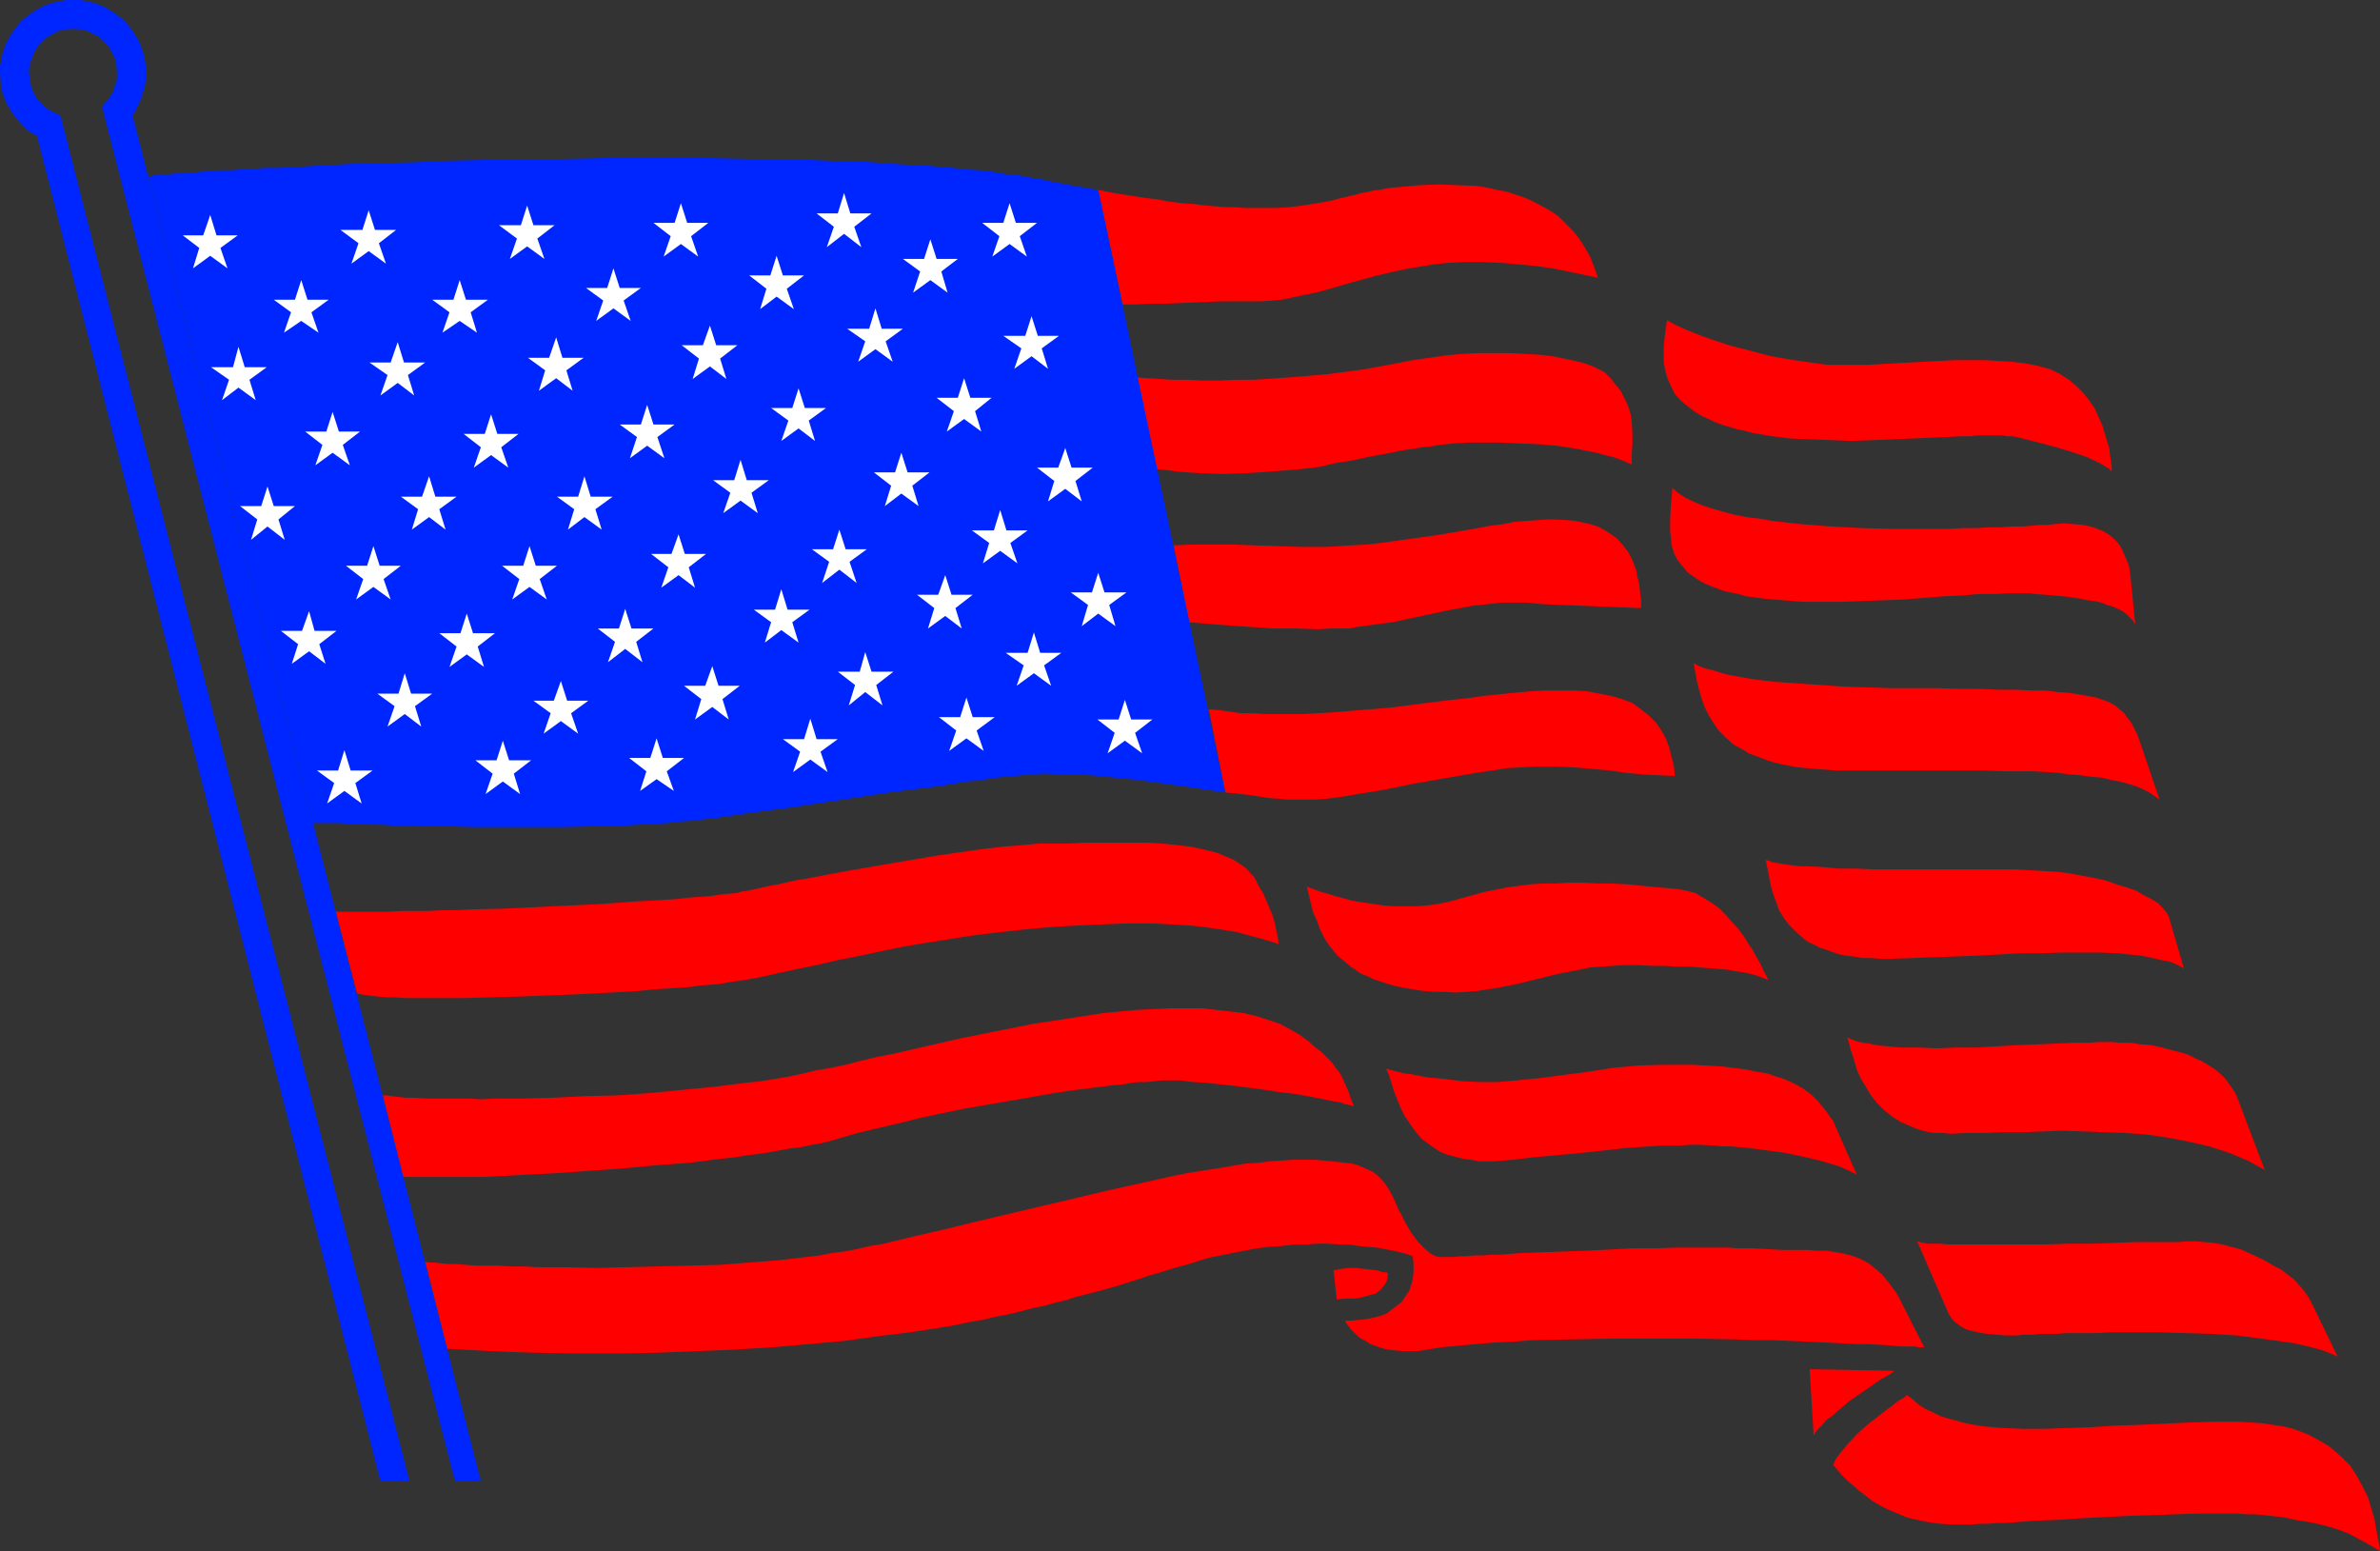 <?xml version="1.0" encoding="UTF-8" standalone="no"?>
<svg
   version="1.0"
   width="129.724mm"
   height="84.541mm"
   id="svg70"
   sodipodi:docname="Flag 18.wmf"
   xmlns:inkscape="http://www.inkscape.org/namespaces/inkscape"
   xmlns:sodipodi="http://sodipodi.sourceforge.net/DTD/sodipodi-0.dtd"
   xmlns="http://www.w3.org/2000/svg"
   xmlns:svg="http://www.w3.org/2000/svg">
  <rect width="100%" height="100%" fill="#333333" stroke="none"/>
  <sodipodi:namedview
     id="namedview70"
     pagecolor="#ffffff"
     bordercolor="#000000"
     borderopacity="0.25"
     inkscape:showpageshadow="2"
     inkscape:pageopacity="0.0"
     inkscape:pagecheckerboard="0"
     inkscape:deskcolor="#d1d1d1"
     inkscape:document-units="mm" />
  <defs
     id="defs1">
    <pattern
       id="WMFhbasepattern"
       patternUnits="userSpaceOnUse"
       width="6"
       height="6"
       x="0"
       y="0" />
  </defs>
  <path
     style="fill:#ff0000;fill-opacity:1;fill-rule:evenodd;stroke:none"
     d="m 275.366,267.644 1.939,-0.162 h 1.778 l 1.778,-0.323 1.616,-0.485 0.808,-0.162 0.646,-0.485 0.485,-0.323 0.485,-0.646 0.485,-0.646 0.323,-0.646 0.162,-0.808 v -0.808 l -1.131,-0.162 -1.131,-0.323 -2.747,-0.323 -1.454,-0.162 h -1.616 l -1.454,0.162 -1.616,0.323 z"
     id="path1" />
  <path
     style="fill:#ff0000;fill-opacity:1;fill-rule:evenodd;stroke:none"
     d="m 269.225,182.632 0.808,3.394 0.485,1.939 0.808,1.778 0.646,1.778 0.97,1.939 1.131,1.616 1.454,1.778 1.778,1.455 0.97,0.808 0.97,0.646 1.131,0.808 1.293,0.485 1.293,0.646 1.454,0.485 1.454,0.485 1.778,0.485 1.616,0.323 1.939,0.323 2.101,0.323 1.939,0.162 h 2.262 l 2.424,0.162 2.262,-0.162 2.101,-0.162 4.202,-0.646 4.04,-0.808 8.565,-2.101 4.202,-0.808 2.262,-0.485 2.262,-0.162 2.424,-0.162 2.262,-0.162 h 3.07 l 2.747,0.162 h 2.747 l 2.586,0.162 h 2.424 l 2.101,0.162 2.101,0.162 1.939,0.162 1.778,0.162 1.616,0.323 1.454,0.162 1.454,0.323 1.131,0.323 0.97,0.323 0.808,0.323 0.808,0.323 -0.323,-0.808 -0.646,-1.131 -0.485,-1.131 -0.808,-1.455 -0.808,-1.455 -0.97,-1.455 -0.97,-1.616 -1.131,-1.455 -1.293,-1.455 -1.293,-1.455 -1.454,-1.455 -1.616,-1.131 -1.616,-0.97 -1.616,-0.97 -1.939,-0.485 -1.778,-0.323 -3.717,-0.323 -3.394,-0.323 -3.232,-0.323 -3.232,-0.162 h -2.909 l -2.909,-0.162 h -2.909 l -2.586,0.162 h -2.747 l -2.586,0.162 -2.424,0.323 -2.424,0.323 -2.424,0.485 -2.424,0.485 -2.262,0.646 -2.424,0.646 -2.262,0.646 -2.262,0.485 -2.424,0.323 -2.262,0.162 h -2.262 -2.262 l -2.262,-0.162 -2.101,-0.323 -2.101,-0.323 -2.101,-0.323 -1.778,-0.485 -1.778,-0.485 -1.616,-0.485 -1.616,-0.485 -1.293,-0.485 z"
     id="path2" />
  <path
     style="fill:#ff0000;fill-opacity:1;fill-rule:evenodd;stroke:none"
     d="m 285.547,220.128 0.646,1.455 0.485,1.616 0.485,1.616 1.454,3.556 0.808,1.616 1.131,1.616 1.131,1.616 1.293,1.455 1.778,1.293 0.97,0.646 0.97,0.646 1.131,0.485 1.131,0.323 1.293,0.323 1.293,0.323 1.454,0.162 1.616,0.323 h 1.616 1.616 l 1.939,-0.162 1.939,-0.162 4.04,-0.485 3.717,-0.323 3.555,-0.323 3.232,-0.323 3.07,-0.323 2.909,-0.323 2.747,-0.323 2.586,-0.162 2.424,-0.162 2.262,-0.162 h 2.101 1.939 l 1.939,-0.162 h 1.778 l 3.394,0.162 1.454,0.162 h 1.616 l 3.555,0.323 3.717,0.485 3.717,0.485 3.878,0.808 4.04,0.97 3.717,1.131 1.778,0.808 1.616,0.808 -4.848,-10.99 -1.616,-2.263 -1.616,-1.939 -0.97,-0.97 -0.97,-0.808 -1.131,-0.808 -1.131,-0.646 -1.293,-0.646 -1.454,-0.646 -1.616,-0.485 -1.778,-0.646 -2.101,-0.323 -2.262,-0.485 -2.586,-0.323 -2.747,-0.323 -3.07,-0.162 -2.747,-0.162 h -2.909 -2.747 l -5.494,0.162 -5.171,0.485 -5.171,0.808 -9.858,1.293 -4.848,0.485 -3.717,0.323 h -3.717 l -3.717,-0.162 -3.717,-0.485 -3.555,-0.323 -3.232,-0.646 -1.454,-0.162 -1.293,-0.323 -1.293,-0.323 z"
     id="path3" />
  <path
     style="fill:#ff0000;fill-opacity:1;fill-rule:evenodd;stroke:none"
     d="m 394.95,255.684 6.464,14.869 0.485,0.808 0.485,0.646 0.808,0.646 0.646,0.485 0.808,0.485 0.808,0.323 1.939,0.485 1.939,0.323 1.939,0.162 1.939,0.162 h 1.939 0.646 l 0.808,-0.162 h 0.97 1.293 l 1.454,-0.162 h 1.616 1.778 l 1.939,-0.162 h 2.101 2.101 2.262 l 2.424,-0.162 h 10.342 l 5.333,0.162 5.333,0.162 5.171,0.323 5.01,0.646 2.424,0.323 2.262,0.323 2.262,0.323 2.101,0.485 1.939,0.485 1.778,0.485 1.616,0.646 1.454,0.646 -5.494,-11.313 -0.646,-1.131 -0.808,-1.131 -0.97,-1.131 -0.97,-1.131 -1.293,-0.97 -1.454,-1.131 -1.616,-0.808 -1.616,-0.97 -1.616,-0.808 -1.778,-0.808 -1.778,-0.808 -1.939,-0.485 -1.778,-0.485 -1.939,-0.323 -1.778,-0.162 -1.778,-0.162 h -2.101 l -1.454,0.162 h -3.07 -1.778 -1.939 -1.939 l -4.363,0.162 -4.525,0.162 h -4.686 l -4.686,0.162 h -4.686 -4.525 -4.202 -2.101 -3.555 -1.616 l -1.454,-0.162 h -1.293 -1.293 l -0.808,-0.162 -0.808,-0.162 z"
     id="path4" />
  <path
     style="fill:#ff0000;fill-opacity:1;fill-rule:evenodd;stroke:none"
     d="m 380.568,213.663 0.323,1.131 0.323,1.293 0.485,1.455 0.485,1.616 0.485,1.616 0.808,1.616 0.97,1.616 0.97,1.616 1.293,1.616 1.454,1.455 1.616,1.293 1.778,1.131 2.262,0.97 1.131,0.485 1.131,0.323 1.293,0.323 1.454,0.162 h 1.454 l 1.616,0.162 3.232,-0.162 h 1.778 1.778 l 3.878,-0.162 h 3.878 l 4.202,-0.162 4.202,-0.162 4.363,0.162 4.363,0.162 4.363,0.162 4.363,0.323 4.363,0.646 4.202,0.808 4.202,0.97 4.04,1.293 1.939,0.808 1.939,0.808 1.778,0.97 1.778,0.97 -5.818,-15.354 -0.646,-1.131 -0.808,-1.131 -0.808,-1.131 -0.97,-0.97 -1.131,-0.97 -1.293,-0.808 -1.293,-0.808 -1.454,-0.646 -1.616,-0.808 -1.616,-0.485 -1.939,-0.485 -1.778,-0.485 -2.101,-0.485 -2.262,-0.162 -2.101,-0.323 h -2.424 l -1.293,-0.162 h -2.909 l -1.616,0.162 h -3.394 l -3.555,0.162 -4.04,0.162 -4.04,0.162 -8.403,0.485 h -4.202 l -4.04,0.162 -3.878,-0.162 h -3.717 l -1.616,-0.162 -1.778,-0.162 -1.454,-0.162 -1.454,-0.323 -1.293,-0.162 -1.293,-0.323 -0.97,-0.323 z"
     id="path5" />
  <path
     style="fill:#ff0000;fill-opacity:1;fill-rule:evenodd;stroke:none"
     d="m 363.761,177.137 0.646,3.232 0.323,1.778 0.485,1.778 0.646,1.778 0.646,1.778 0.97,1.616 1.131,1.455 1.454,1.455 1.616,1.455 0.97,0.646 1.131,0.485 1.131,0.646 1.131,0.323 1.293,0.485 1.454,0.485 1.454,0.323 1.616,0.162 1.778,0.323 h 1.778 l 1.939,0.162 h 2.101 l 4.363,-0.162 4.363,-0.162 9.05,-0.323 8.888,-0.485 h 4.202 l 4.363,-0.162 h 4.04 3.878 l 3.717,0.162 3.232,0.323 1.616,0.162 1.616,0.323 1.293,0.323 1.454,0.323 1.131,0.162 1.293,0.485 0.97,0.485 0.97,0.485 -3.07,-10.505 -0.485,-0.97 -0.808,-0.97 -0.97,-0.97 -1.293,-0.808 -1.616,-0.808 -1.616,-0.97 -1.939,-0.646 -2.101,-0.646 -2.262,-0.808 -2.262,-0.485 -2.586,-0.485 -2.586,-0.485 -2.586,-0.323 -2.909,-0.162 -2.747,-0.162 -2.909,-0.162 h -13.574 -15.514 l -3.717,-0.162 h -3.555 l -3.394,-0.323 -3.07,-0.162 h -1.454 l -1.293,-0.162 -1.293,-0.162 -1.131,-0.162 -0.97,-0.162 -0.97,-0.162 -0.808,-0.323 z"
     id="path6" />
  <path
     style="fill:#ff0000;fill-opacity:1;fill-rule:evenodd;stroke:none"
     d="m 348.894,136.57 0.646,3.556 0.485,1.939 0.485,1.778 0.646,1.778 0.808,1.616 0.97,1.616 1.131,1.616 1.454,1.455 1.616,1.455 2.101,1.131 0.97,0.646 1.293,0.485 1.293,0.485 1.293,0.485 1.454,0.485 1.454,0.323 1.616,0.323 1.778,0.323 1.778,0.162 1.939,0.162 2.101,0.162 2.101,0.162 h 2.262 2.424 4.848 5.01 10.504 5.333 l 5.333,0.162 h 5.01 l 5.01,0.323 2.262,0.323 2.262,0.162 2.262,0.323 2.101,0.162 1.939,0.485 1.778,0.323 1.778,0.485 1.616,0.485 1.454,0.646 1.293,0.646 1.131,0.808 0.97,0.646 -4.525,-13.253 -0.646,-1.293 -0.646,-1.293 -0.808,-0.97 -0.646,-0.97 -0.97,-0.808 -0.97,-0.808 -1.131,-0.646 -1.293,-0.485 -1.454,-0.485 -1.778,-0.323 -1.778,-0.323 -2.101,-0.323 -2.262,-0.162 -2.586,-0.323 h -2.909 l -3.232,-0.162 h -1.616 -1.939 l -3.878,-0.162 h -4.363 l -4.525,-0.162 h -4.686 -4.848 l -9.696,-0.323 -4.686,-0.323 -4.686,-0.323 -4.525,-0.323 -4.202,-0.485 -1.939,-0.323 -1.778,-0.323 -1.778,-0.323 -1.778,-0.485 -1.454,-0.485 -1.454,-0.323 -1.293,-0.485 z"
     id="path7" />
  <path
     style="fill:#ff0000;fill-opacity:1;fill-rule:evenodd;stroke:none"
     d="m 344.531,100.528 -0.323,3.556 -0.162,3.394 v 1.778 l 0.162,1.455 0.162,1.616 0.485,1.616 0.646,1.293 1.131,1.455 1.131,1.293 1.616,1.131 0.97,0.646 0.97,0.485 1.131,0.485 1.293,0.485 1.293,0.485 1.454,0.323 1.616,0.323 1.616,0.485 3.717,0.485 3.878,0.323 4.04,0.323 h 4.04 4.202 l 4.202,-0.162 8.403,-0.323 4.202,-0.323 3.878,-0.323 3.878,-0.162 3.555,-0.323 h 3.394 l 3.07,-0.162 h 2.586 1.293 l 1.131,0.162 2.101,0.162 1.939,0.162 1.939,0.162 3.394,0.485 1.454,0.323 1.454,0.162 1.454,0.323 1.131,0.485 1.131,0.323 1.131,0.485 0.97,0.485 0.808,0.646 0.646,0.646 0.646,0.646 0.485,0.808 -0.97,-9.859 -0.323,-2.263 -0.808,-1.939 -0.485,-1.131 -0.485,-0.97 -0.646,-0.808 -0.808,-0.808 -0.97,-0.808 -1.131,-0.646 -1.131,-0.485 -1.454,-0.485 -1.616,-0.323 -1.778,-0.162 -1.939,-0.162 -2.262,0.162 -1.131,0.162 h -1.616 l -1.778,0.162 -1.939,0.162 h -2.101 l -2.262,0.162 h -2.424 l -2.586,0.162 h -2.747 l -2.747,0.162 h -12.12 l -6.141,-0.162 -6.302,-0.323 -6.141,-0.485 -2.909,-0.323 -2.909,-0.323 -2.747,-0.485 -2.747,-0.323 -2.424,-0.485 -2.424,-0.646 -2.262,-0.646 -1.939,-0.646 -1.939,-0.808 -1.616,-0.808 -1.454,-0.97 z"
     id="path8" />
  <path
     style="fill:#ff0000;fill-opacity:1;fill-rule:evenodd;stroke:none"
     d="m 343.4,65.941 -0.485,3.556 -0.162,1.778 v 1.616 1.778 l 0.323,1.778 0.485,1.616 0.646,1.455 0.808,1.616 1.293,1.455 0.808,0.646 0.808,0.646 0.808,0.646 0.97,0.646 1.131,0.646 1.131,0.485 1.293,0.646 1.293,0.485 1.616,0.485 1.616,0.485 1.616,0.323 1.778,0.485 3.878,0.646 4.04,0.485 4.202,0.162 4.04,0.162 4.202,0.162 4.04,-0.162 4.04,-0.162 4.04,-0.162 3.717,-0.162 3.555,-0.162 3.232,-0.162 h 1.616 l 1.454,-0.162 h 2.909 1.131 1.293 l 0.97,0.162 h 0.97 l 0.97,0.162 0.646,0.162 5.656,1.455 2.909,0.808 2.586,0.808 2.424,0.808 2.101,0.97 0.97,0.485 0.808,0.485 0.808,0.485 0.646,0.646 v -0.97 l -0.162,-1.131 -0.162,-1.131 -0.162,-1.455 -0.485,-1.616 -0.485,-1.616 -0.485,-1.616 -0.808,-1.778 -0.808,-1.778 -1.131,-1.616 -1.131,-1.455 -1.454,-1.455 -1.778,-1.455 -1.778,-1.131 -2.101,-0.97 -1.293,-0.323 -1.131,-0.323 -2.586,-0.485 -2.747,-0.323 -2.747,-0.162 -2.909,-0.162 h -2.909 -3.07 l -6.141,0.323 -6.141,0.323 -2.909,0.162 -2.909,0.162 h -2.747 -2.747 -2.586 l -2.424,-0.323 -4.525,-0.646 -4.686,-0.808 -4.363,-1.131 -4.363,-1.131 -1.939,-0.646 -1.939,-0.646 -1.778,-0.646 -1.616,-0.646 -1.616,-0.646 -1.454,-0.646 -1.293,-0.646 z"
     id="path9" />
  <path
     style="fill:#ff0000;fill-opacity:1;fill-rule:evenodd;stroke:none"
     d="m 372.811,282.029 17.453,0.323 -0.808,0.646 -1.131,0.646 -1.131,0.646 -1.131,0.808 -2.586,1.778 -2.586,1.778 -2.424,2.101 -1.131,0.97 -1.131,0.808 -0.808,0.97 -0.808,0.808 -0.646,0.808 -0.323,0.646 z"
     id="path10" />
  <path
     style="fill:#ff0000;fill-opacity:1;fill-rule:evenodd;stroke:none"
     d="m 392.849,287.362 -0.808,0.646 -1.131,0.646 -0.97,0.808 -1.131,0.808 -2.101,1.616 -2.262,1.778 -1.939,1.778 -1.939,2.101 -1.616,1.939 -0.808,1.131 -0.485,1.131 0.808,0.97 0.97,1.131 0.97,0.97 1.293,1.131 1.293,1.131 1.293,0.97 1.454,1.131 1.616,0.97 1.616,0.808 1.939,0.808 1.939,0.808 2.101,0.485 2.262,0.485 2.424,0.323 2.586,0.162 h 2.586 1.454 l 1.616,-0.162 h 1.616 l 1.939,-0.162 h 1.778 l 2.101,-0.162 4.202,-0.323 4.525,-0.162 4.686,-0.323 9.696,-0.485 4.848,-0.162 4.848,-0.162 4.525,-0.162 h 6.302 2.101 l 1.778,0.162 h 1.778 l 1.778,0.162 1.454,0.162 1.454,0.162 1.293,0.162 2.262,0.485 1.939,0.323 1.778,0.323 1.454,0.323 1.293,0.323 1.131,0.323 0.97,0.323 0.97,0.323 1.616,0.646 1.778,0.97 0.97,0.485 1.131,0.646 1.131,0.646 1.293,0.808 -0.162,-1.293 -0.323,-1.616 -0.323,-1.778 -0.323,-1.939 -0.646,-2.101 -0.646,-2.263 -1.131,-2.263 -1.131,-2.101 -1.454,-2.263 -0.97,-0.97 -0.97,-0.97 -1.131,-0.97 -1.131,-0.97 -1.293,-0.808 -1.454,-0.808 -1.454,-0.808 -1.616,-0.646 -1.778,-0.646 -1.939,-0.485 -2.101,-0.323 -2.262,-0.323 -2.262,-0.162 -2.586,-0.162 h -5.171 l -5.171,0.162 -10.342,0.485 -5.01,0.162 -4.848,0.323 -4.686,0.162 -4.686,0.162 h -4.525 l -4.202,-0.162 -3.878,-0.323 -1.939,-0.323 -1.778,-0.323 -1.778,-0.485 -1.778,-0.485 -1.616,-0.485 -1.616,-0.808 -1.454,-0.646 -1.293,-0.808 -1.293,-1.131 z"
     id="path11" />
  <path
     style="fill:#ff0000;fill-opacity:1;fill-rule:evenodd;stroke:none"
     d="m 226.24,39.112 3.232,0.646 3.07,0.485 3.07,0.485 2.747,0.323 2.586,0.485 2.586,0.323 2.424,0.162 2.424,0.323 2.101,0.162 2.101,0.162 h 1.939 l 1.939,0.162 h 1.778 1.616 1.616 1.454 l 2.747,-0.162 2.586,-0.323 2.101,-0.323 1.939,-0.323 1.778,-0.323 1.778,-0.485 1.454,-0.323 1.293,-0.323 0.808,-0.162 0.97,-0.323 1.131,-0.162 1.293,-0.323 1.454,-0.162 1.454,-0.323 1.454,-0.162 1.778,-0.162 3.555,-0.323 3.878,-0.162 3.878,0.162 4.04,0.162 1.939,0.323 2.101,0.485 1.939,0.323 1.939,0.646 1.939,0.646 1.778,0.808 1.778,0.97 1.778,0.97 1.616,1.131 1.454,1.455 1.454,1.455 1.293,1.616 1.131,1.778 1.131,1.939 0.808,2.101 0.808,2.263 -3.07,-0.646 -3.07,-0.646 -3.232,-0.646 -3.394,-0.485 -3.555,-0.323 -3.555,-0.323 -3.878,-0.162 h -4.04 l -3.07,0.162 -3.07,0.323 -2.909,0.485 -2.909,0.485 -2.909,0.646 -2.747,0.646 -5.333,1.455 -5.01,1.455 -2.424,0.646 -2.424,0.485 -2.262,0.485 -2.262,0.485 -2.101,0.162 -2.101,0.162 h -8.08 l -3.878,0.162 -3.878,0.162 -3.555,0.162 h -3.394 l -3.07,0.162 h -1.454 -1.293 z"
     id="path12" />
  <path
     style="fill:#ff0000;fill-opacity:1;fill-rule:evenodd;stroke:none"
     d="m 234.158,77.74 2.262,0.162 2.424,0.162 2.747,0.162 h 3.07 l 3.07,0.162 h 3.394 l 3.555,-0.162 h 3.555 l 7.434,-0.485 7.595,-0.646 3.717,-0.485 3.717,-0.485 3.555,-0.646 3.394,-0.646 3.394,-0.646 3.394,-0.485 3.394,-0.485 3.394,-0.323 3.394,-0.162 h 3.232 3.232 l 3.07,0.162 2.909,0.162 2.747,0.323 2.424,0.485 2.262,0.485 1.939,0.485 1.778,0.646 1.293,0.646 0.646,0.323 0.485,0.323 1.293,1.293 0.97,1.293 0.97,1.131 0.646,1.293 0.646,1.293 0.485,1.293 0.323,1.131 0.162,1.293 0.162,2.424 v 2.263 l -0.162,2.101 v 2.101 l -1.778,-0.808 -1.778,-0.646 -1.939,-0.485 -1.778,-0.485 -4.04,-0.808 -4.04,-0.646 -4.04,-0.323 -4.04,-0.162 -3.717,-0.162 h -3.555 -2.747 l -3.07,0.162 -1.454,0.162 -1.616,0.162 -1.778,0.323 -1.778,0.162 -1.939,0.323 -2.262,0.323 -2.262,0.485 -2.586,0.485 -2.586,0.485 -2.909,0.646 -3.232,0.485 -3.394,0.808 -1.131,0.162 -1.454,0.162 -1.616,0.162 -1.778,0.162 -2.101,0.162 -2.101,0.162 -2.262,0.162 -2.424,0.162 -5.01,0.162 -4.848,-0.162 -2.424,-0.162 -2.262,-0.162 -2.101,-0.323 -1.939,-0.162 z"
     id="path13" />
  <path
     style="fill:#ff0000;fill-opacity:1;fill-rule:evenodd;stroke:none"
     d="m 241.753,112.327 3.878,-0.162 h 6.141 2.101 l 4.525,0.162 4.686,0.162 5.01,0.162 h 5.171 l 5.333,-0.323 2.909,-0.162 2.909,-0.323 5.818,-0.808 5.818,-0.808 5.656,-0.97 2.747,-0.485 2.586,-0.485 2.586,-0.323 2.424,-0.485 2.262,-0.162 2.262,-0.162 1.939,-0.162 h 1.778 l 2.747,0.162 1.616,0.162 1.454,0.323 1.454,0.323 1.616,0.485 1.454,0.808 1.293,0.808 1.293,0.97 1.131,1.293 1.131,1.455 0.808,1.616 0.808,2.101 0.162,1.131 0.323,1.131 0.162,1.131 0.162,1.455 0.162,1.293 v 1.616 l -4.04,-0.162 -4.202,-0.162 -4.04,-0.162 -4.04,-0.162 -3.878,-0.162 -3.555,-0.323 h -3.394 -1.616 l -1.454,0.162 -1.454,0.162 -1.454,0.162 -1.616,0.162 -1.616,0.323 -3.555,0.646 -3.717,0.808 -7.595,1.616 -3.717,0.485 -3.555,0.485 -1.778,0.323 h -1.778 -2.101 l -2.262,0.162 -4.525,-0.162 h -4.848 l -4.848,-0.323 -4.525,-0.323 -2.262,-0.162 -1.939,-0.162 -1.939,-0.162 -1.778,-0.162 z"
     id="path14" />
  <path
     style="fill:#ff0000;fill-opacity:1;fill-rule:evenodd;stroke:none"
     d="m 249.025,146.105 2.101,0.162 2.262,0.323 2.262,0.323 h 2.424 l 2.424,0.162 h 5.333 2.747 l 5.656,-0.323 5.979,-0.485 5.979,-0.485 6.302,-0.808 6.464,-0.808 3.232,-0.323 3.232,-0.485 6.464,-0.646 3.232,-0.323 3.07,-0.162 h 3.07 2.909 l 2.747,0.162 2.586,0.485 2.424,0.485 2.262,0.646 2.101,0.808 1.778,1.293 1.616,1.293 1.454,1.455 1.131,1.616 0.97,1.778 0.646,1.778 0.485,1.939 0.485,1.939 0.162,1.939 -3.394,-0.162 -3.232,-0.162 -3.394,-0.323 -3.394,-0.485 -3.555,-0.323 -3.717,-0.323 -3.878,-0.162 h -4.202 l -2.909,0.162 -2.909,0.162 -3.07,0.485 -3.232,0.485 -6.626,1.131 -6.464,1.131 -6.302,1.293 -3.07,0.485 -2.909,0.485 -2.909,0.485 -2.586,0.323 -2.262,0.162 h -2.262 -1.778 -1.778 l -1.778,-0.162 -2.101,-0.162 -2.101,-0.323 -2.101,-0.323 -4.686,-0.485 z"
     id="path15" />
  <path
     style="fill:#ff0000;fill-opacity:1;fill-rule:evenodd;stroke:none"
     d="m 69.165,187.804 h 1.131 7.272 2.424 l 2.586,-0.162 h 2.586 2.909 l 3.07,-0.162 h 3.07 l 3.232,-0.162 6.464,-0.162 13.574,-0.646 6.626,-0.323 6.464,-0.485 3.07,-0.162 2.747,-0.162 2.747,-0.162 2.747,-0.323 2.262,-0.162 2.262,-0.162 2.101,-0.323 1.778,-0.162 1.454,-0.162 1.293,-0.323 1.131,-0.162 1.454,-0.323 1.454,-0.323 1.454,-0.323 1.778,-0.323 3.555,-0.808 2.101,-0.323 4.202,-0.808 4.363,-0.808 4.686,-0.808 4.686,-0.808 9.534,-1.616 4.525,-0.646 4.525,-0.646 4.202,-0.485 2.101,-0.162 1.939,-0.162 1.778,-0.162 1.616,-0.162 h 1.778 1.454 2.909 l 3.07,-0.162 h 6.464 6.302 l 3.232,0.162 3.07,0.323 2.909,0.323 2.909,0.646 2.586,0.646 2.262,0.97 1.131,0.485 0.97,0.646 0.97,0.646 0.808,0.646 0.646,0.808 0.808,0.808 0.485,0.97 0.485,0.97 0.808,1.293 0.646,1.455 1.293,3.071 0.485,1.616 0.323,1.616 0.323,1.455 0.162,1.293 -3.232,-0.97 -3.555,-0.97 -1.778,-0.485 -1.939,-0.323 -2.101,-0.323 -2.262,-0.323 -2.424,-0.323 -2.424,-0.162 -2.747,-0.162 -3.07,-0.162 h -3.07 -3.394 l -3.717,0.162 -3.878,0.162 -6.141,0.323 -5.818,0.485 -5.818,0.646 -5.333,0.646 -5.171,0.808 -5.171,0.808 -4.686,0.808 -4.686,0.97 -4.525,0.97 -4.202,0.808 -4.04,0.97 -4.04,0.808 -3.717,0.808 -3.555,0.808 -3.555,0.646 -3.394,0.485 -1.616,0.323 -1.939,0.162 -2.101,0.162 -2.262,0.323 -2.424,0.162 -2.586,0.162 -2.586,0.162 -2.909,0.323 -5.818,0.323 -5.979,0.323 -12.282,0.485 -5.979,0.162 -5.818,0.162 h -2.747 -5.01 -2.424 -2.101 l -2.101,-0.162 H 79.346 l -1.616,-0.162 -1.454,-0.162 -1.131,-0.162 -0.97,-0.162 -0.646,-0.162 z"
     id="path16" />
  <path
     style="fill:#ff0000;fill-opacity:1;fill-rule:evenodd;stroke:none"
     d="m 78.861,225.623 h 0.808 l 1.131,0.162 1.293,0.162 1.454,0.162 h 1.778 l 1.939,0.162 h 2.101 2.262 4.848 l 2.747,0.162 2.747,-0.162 h 2.909 3.07 l 6.141,-0.162 6.464,-0.323 6.787,-0.162 6.626,-0.485 6.626,-0.646 6.626,-0.646 6.464,-0.808 3.07,-0.323 2.909,-0.485 2.909,-0.485 2.909,-0.646 2.747,-0.646 2.909,-0.485 3.07,-0.646 3.07,-0.808 3.394,-0.808 3.394,-0.646 6.949,-1.616 7.11,-1.616 7.272,-1.455 7.272,-1.455 7.434,-1.131 7.272,-1.131 3.555,-0.323 3.394,-0.323 3.394,-0.162 3.394,-0.162 h 3.232 3.232 l 2.909,0.323 2.909,0.323 2.747,0.323 2.747,0.646 2.424,0.808 2.424,0.808 2.101,1.131 1.939,1.131 1.778,1.293 1.454,1.293 1.293,0.97 1.131,1.131 0.97,0.97 0.646,0.97 0.808,0.97 0.485,0.808 0.808,1.778 0.646,1.455 0.485,1.455 0.646,1.616 -0.485,-0.162 -0.646,-0.162 -0.808,-0.162 -0.808,-0.323 -1.939,-0.323 -2.262,-0.485 -2.586,-0.485 -2.747,-0.485 -2.909,-0.323 -3.07,-0.485 -6.141,-0.808 -3.07,-0.323 -2.909,-0.323 -2.747,-0.162 -2.424,-0.323 h -2.262 -1.131 -0.808 l -1.454,0.162 -1.454,0.162 h -1.616 l -1.616,0.162 -1.616,0.323 -1.939,0.162 -3.878,0.485 -4.04,0.485 -4.363,0.646 -4.525,0.808 -4.686,0.808 -9.373,1.616 -4.686,0.97 -4.525,0.97 -4.525,1.131 -4.202,0.97 -4.04,0.97 -3.878,1.131 -1.616,0.485 -1.939,0.485 -1.939,0.323 -2.262,0.485 -2.586,0.323 -2.586,0.485 -2.747,0.485 -2.747,0.323 -3.07,0.485 -3.07,0.323 -6.302,0.808 -6.626,0.485 -6.787,0.646 -6.787,0.485 -6.626,0.485 -6.464,0.323 -3.07,0.162 -3.07,0.162 -2.909,0.162 h -2.909 -2.586 -7.11 -1.939 -1.939 z"
     id="path17" />
  <path
     style="fill:#ff0000;fill-opacity:1;fill-rule:evenodd;stroke:none"
     d="m 87.587,259.887 0.808,0.162 h 1.131 l 1.293,0.162 1.616,0.162 h 1.616 l 1.939,0.162 2.101,0.162 h 2.262 2.424 l 2.424,0.162 h 2.747 l 2.747,0.162 h 2.747 3.07 l 6.141,0.162 6.302,-0.162 6.464,-0.162 6.464,-0.162 6.464,-0.162 6.141,-0.485 6.141,-0.485 5.494,-0.646 2.747,-0.323 2.424,-0.485 2.586,-0.323 2.586,-0.485 2.747,-0.646 2.909,-0.485 5.979,-1.455 6.302,-1.455 6.626,-1.616 6.787,-1.616 13.736,-3.232 6.787,-1.616 6.626,-1.455 6.464,-1.455 3.232,-0.646 3.07,-0.485 3.07,-0.485 2.909,-0.485 2.747,-0.485 2.747,-0.162 2.586,-0.323 2.424,-0.162 2.424,-0.162 h 2.101 1.939 l 1.939,0.162 1.616,0.162 1.616,0.162 1.454,0.162 1.293,0.162 1.131,0.323 1.131,0.485 1.131,0.485 0.97,0.485 0.808,0.646 0.808,0.808 0.808,0.97 0.646,0.97 0.646,1.131 0.646,1.293 0.162,0.485 0.323,0.646 0.323,0.808 0.485,0.808 0.97,1.939 1.131,1.939 1.454,1.939 0.808,0.808 0.808,0.808 0.808,0.646 0.808,0.485 0.97,0.323 h 0.808 1.131 1.131 l 1.293,-0.162 h 1.454 l 1.616,-0.162 h 1.616 l 1.778,-0.162 h 1.939 l 4.04,-0.323 4.363,-0.162 4.525,-0.162 4.686,-0.162 9.534,-0.485 h 4.686 l 4.525,-0.162 h 4.525 4.04 1.939 l 1.939,0.162 h 1.616 1.616 l 3.07,0.162 2.909,0.162 h 2.586 2.424 l 2.262,0.162 h 1.939 l 1.939,0.323 1.778,0.323 1.778,0.485 1.616,0.646 1.454,0.808 1.454,1.131 1.454,1.293 1.293,1.616 1.454,1.939 0.646,1.131 0.646,1.293 4.525,8.889 v 0 h -0.485 -0.323 -0.485 l -0.485,-0.162 h -1.293 -1.616 l -1.939,-0.162 -2.262,-0.162 -2.586,-0.162 h -2.747 l -2.909,-0.162 -3.232,-0.162 -3.394,-0.162 -3.555,-0.162 -3.878,-0.162 h -3.717 l -4.04,-0.162 -8.242,-0.162 h -8.403 -8.565 l -8.403,0.162 -8.242,0.162 -3.878,0.323 -3.878,0.162 -3.717,0.323 -3.555,0.323 -3.394,0.323 -3.07,0.485 -1.939,0.323 h -1.616 -1.616 l -1.616,-0.162 -1.454,-0.162 -1.293,-0.323 -2.262,-0.808 -0.97,-0.646 -0.97,-0.485 -0.808,-0.646 -0.646,-0.646 -0.646,-0.646 -0.485,-0.646 -0.485,-0.646 -0.162,-0.485 h 1.454 l 1.616,-0.162 1.454,-0.162 1.454,-0.323 1.293,-0.323 1.293,-0.485 0.97,-0.808 1.131,-0.808 0.97,-0.808 0.646,-0.97 0.808,-1.131 0.485,-1.293 0.323,-1.293 0.162,-1.455 v -1.616 l -0.162,-1.616 -1.293,-0.485 -1.293,-0.323 -1.454,-0.323 -1.616,-0.323 -1.778,-0.323 -1.778,-0.162 -1.939,-0.162 -1.939,-0.323 h -2.101 l -2.262,-0.162 h -2.262 l -2.262,0.162 h -2.424 l -2.586,0.323 -2.586,0.162 -2.586,0.323 -2.586,0.485 -2.424,0.485 -4.848,0.97 -4.686,1.455 -2.424,0.646 -2.586,0.808 -2.747,0.808 -2.909,0.97 -3.07,0.97 -3.394,0.97 -3.717,0.97 -1.939,0.485 -1.939,0.646 -2.101,0.485 -2.262,0.646 -2.424,0.485 -2.424,0.646 -2.586,0.646 -2.586,0.485 -2.747,0.646 -2.909,0.485 -2.909,0.646 -2.909,0.485 -6.302,0.97 -6.626,0.808 -6.949,0.97 -7.11,0.646 -7.434,0.646 -7.757,0.485 -7.918,0.323 -8.242,0.323 -8.242,0.162 h -8.565 l -8.726,-0.162 -8.726,-0.323 -9.05,-0.485 z"
     id="path18" />
  <path
     style="fill:#0026ff;fill-opacity:1;fill-rule:evenodd;stroke:none"
     d="M 99.061,305.14 H 93.728 L 21.008,21.98 l 0.646,-0.808 0.646,-0.646 0.485,-0.808 0.485,-0.808 0.323,-0.97 0.323,-0.808 0.162,-0.97 v -1.131 -0.97 l -0.162,-0.808 -0.162,-0.97 -0.323,-0.808 -0.485,-0.808 L 22.624,9.859 21.493,8.566 20.2,7.435 19.392,7.111 18.584,6.626 17.776,6.303 16.806,6.142 15.998,5.98 h -0.97 -0.97 l -0.808,0.162 -0.97,0.162 -0.808,0.323 -0.808,0.485 -0.646,0.323 L 8.565,8.566 7.595,9.859 7.11,10.667 6.787,11.475 6.464,12.283 6.141,13.253 5.979,14.061 v 0.97 l 0.162,1.616 0.323,1.293 0.485,1.293 0.808,1.293 0.97,0.97 1.131,0.97 1.131,0.646 1.454,0.646 71.912,281.382 H 78.376 L 7.595,27.96 5.818,26.991 4.525,25.698 3.232,24.243 2.101,22.627 1.131,20.849 0.485,19.071 0.162,17.132 0,15.031 V 13.576 L 0.323,11.96 0.646,10.505 1.131,9.212 1.778,7.919 2.586,6.626 3.394,5.495 4.363,4.364 5.494,3.394 6.626,2.586 7.918,1.778 9.211,1.131 10.504,0.646 11.958,0.323 13.574,0 h 1.454 1.616 l 1.454,0.323 1.454,0.323 1.293,0.485 1.293,0.646 1.293,0.808 1.131,0.808 1.131,0.97 0.97,1.131 0.808,1.131 0.808,1.293 0.646,1.293 0.485,1.293 0.323,1.455 0.323,1.616 v 1.455 1.131 l -0.162,1.293 -0.323,1.131 -0.323,1.131 -0.323,0.97 -0.485,0.97 -0.485,1.131 -0.646,0.97 z"
     id="path19" />
  <path
     style="fill:#0026ff;fill-opacity:1;fill-rule:evenodd;stroke:none"
     d="m 30.542,36.365 0.808,-0.162 0.97,-0.162 h 1.131 l 1.293,-0.162 1.454,-0.162 h 1.616 l 1.616,-0.162 1.778,-0.162 1.939,-0.162 2.101,-0.162 h 2.262 l 2.262,-0.162 2.424,-0.162 2.586,-0.162 h 2.586 l 2.747,-0.162 5.656,-0.323 6.141,-0.323 6.302,-0.162 6.626,-0.162 6.787,-0.323 6.949,-0.162 7.272,-0.162 h 7.272 l 14.706,-0.323 h 14.706 l 7.434,0.162 7.11,0.162 h 7.11 l 6.949,0.323 6.787,0.162 6.464,0.485 6.302,0.323 5.818,0.485 2.747,0.323 2.747,0.162 2.747,0.323 2.586,0.485 2.262,0.162 2.424,0.485 2.262,0.323 2.101,0.485 5.01,0.97 4.848,0.808 26.179,124.125 -4.363,-0.646 -2.101,-0.323 -2.262,-0.323 -4.686,-0.646 -4.686,-0.646 -4.686,-0.485 -4.848,-0.485 -4.848,-0.162 -4.525,-0.162 h -0.97 l -1.131,0.162 h -1.293 l -1.454,0.162 -1.616,0.162 -1.778,0.162 -1.778,0.162 -2.101,0.323 -2.101,0.323 -2.101,0.162 -4.686,0.808 -5.01,0.646 -5.171,0.646 -10.666,1.616 -5.333,0.808 -5.171,0.808 -5.01,0.646 -4.686,0.646 -2.101,0.323 -2.262,0.323 -1.939,0.323 -1.939,0.162 -2.424,0.323 -2.586,0.162 -2.586,0.323 -2.909,0.162 -5.818,0.323 -6.141,0.162 -6.141,0.162 h -6.464 -6.302 -6.141 l -5.979,-0.162 H 88.718 l -2.747,-0.162 h -2.586 -2.586 l -2.424,-0.162 h -2.262 l -2.101,-0.162 h -2.101 l -1.778,-0.162 h -1.454 -1.454 -1.131 -1.616 z"
     id="path20" />
  <path
     style="fill:#ffffff;fill-opacity:1;fill-rule:evenodd;stroke:none"
     d="m 44.602,48.486 h 4.363 l -3.555,2.586 1.454,4.202 -3.555,-2.586 -3.555,2.586 1.293,-4.202 -3.394,-2.586 h 4.202 l 1.454,-4.202 z"
     id="path21" />
  <path
     style="fill:#ffffff;fill-opacity:1;fill-rule:evenodd;stroke:none"
     d="m 77.245,47.355 h 4.363 l -3.555,2.748 1.454,4.202 -3.555,-2.586 -3.555,2.586 1.454,-4.202 -3.717,-2.748 h 4.525 l 1.293,-4.041 z"
     id="path22" />
  <path
     style="fill:#ffffff;fill-opacity:1;fill-rule:evenodd;stroke:none"
     d="m 109.888,46.385 h 4.363 l -3.555,2.748 1.454,4.202 -3.555,-2.586 -3.555,2.586 1.454,-4.202 -3.717,-2.748 h 4.525 l 1.293,-4.041 z"
     id="path23" />
  <path
     style="fill:#ffffff;fill-opacity:1;fill-rule:evenodd;stroke:none"
     d="m 141.561,45.9 h 4.363 l -3.555,2.748 1.454,4.202 -3.555,-2.586 -3.555,2.586 1.454,-4.202 -3.555,-2.748 h 4.363 l 1.293,-4.041 z"
     id="path24" />
  <path
     style="fill:#ffffff;fill-opacity:1;fill-rule:evenodd;stroke:none"
     d="m 175.174,43.961 h 4.363 l -3.555,2.748 1.454,4.202 -3.555,-2.748 -3.555,2.748 1.454,-4.202 -3.555,-2.748 h 4.363 l 1.293,-4.202 z"
     id="path25" />
  <path
     style="fill:#ffffff;fill-opacity:1;fill-rule:evenodd;stroke:none"
     d="m 209.272,45.9 h 4.363 l -3.555,2.748 1.454,4.202 -3.555,-2.586 -3.555,2.586 1.454,-4.202 -3.555,-2.748 h 4.363 l 1.293,-4.041 z"
     id="path26" />
  <path
     style="fill:#ffffff;fill-opacity:1;fill-rule:evenodd;stroke:none"
     d="m 63.347,61.739 h 4.363 l -3.555,2.586 1.454,4.202 -3.555,-2.424 -3.555,2.424 1.454,-4.202 -3.555,-2.586 h 4.363 l 1.293,-4.041 z"
     id="path27" />
  <path
     style="fill:#ffffff;fill-opacity:1;fill-rule:evenodd;stroke:none"
     d="m 95.99,61.739 h 4.525 l -3.555,2.586 1.293,4.202 -3.555,-2.424 -3.555,2.424 1.454,-4.202 -3.555,-2.586 h 4.363 l 1.293,-4.041 z"
     id="path28" />
  <path
     style="fill:#ffffff;fill-opacity:1;fill-rule:evenodd;stroke:none"
     d="m 127.664,59.315 h 4.363 l -3.555,2.586 1.454,4.202 -3.555,-2.586 -3.555,2.586 1.454,-4.202 -3.555,-2.586 h 4.363 l 1.293,-4.041 z"
     id="path29" />
  <path
     style="fill:#ffffff;fill-opacity:1;fill-rule:evenodd;stroke:none"
     d="m 161.277,56.729 h 4.363 l -3.555,2.748 1.454,4.202 -3.555,-2.586 -3.394,2.586 1.293,-4.202 -3.555,-2.748 h 4.363 l 1.293,-4.041 z"
     id="path30" />
  <path
     style="fill:#ffffff;fill-opacity:1;fill-rule:evenodd;stroke:none"
     d="m 192.95,53.335 h 4.363 l -3.394,2.586 1.293,4.364 -3.555,-2.586 -3.555,2.586 1.454,-4.364 -3.555,-2.586 h 4.363 l 1.293,-4.041 z"
     id="path31" />
  <path
     style="fill:#ffffff;fill-opacity:1;fill-rule:evenodd;stroke:none"
     d="m 213.797,69.174 h 4.363 l -3.555,2.586 1.293,4.202 -3.394,-2.586 -3.555,2.586 1.454,-4.202 -3.717,-2.586 h 4.525 l 1.293,-4.041 z"
     id="path32" />
  <path
     style="fill:#ffffff;fill-opacity:1;fill-rule:evenodd;stroke:none"
     d="m 181.638,67.719 h 4.363 l -3.555,2.586 1.454,4.202 -3.555,-2.586 -3.555,2.586 1.454,-4.202 -3.717,-2.586 h 4.525 l 1.293,-4.202 z"
     id="path33" />
  <path
     style="fill:#ffffff;fill-opacity:1;fill-rule:evenodd;stroke:none"
     d="m 147.541,71.113 h 4.363 l -3.555,2.748 1.293,4.202 -3.394,-2.586 -3.555,2.586 1.293,-4.202 -3.555,-2.748 h 4.363 l 1.454,-4.041 z"
     id="path34" />
  <path
     style="fill:#ffffff;fill-opacity:1;fill-rule:evenodd;stroke:none"
     d="m 115.867,73.699 h 4.363 l -3.555,2.586 1.293,4.202 -3.394,-2.586 -3.555,2.586 1.293,-4.202 -3.555,-2.586 h 4.363 l 1.454,-4.202 z"
     id="path35" />
  <path
     style="fill:#ffffff;fill-opacity:1;fill-rule:evenodd;stroke:none"
     d="m 83.224,74.669 h 4.363 l -3.555,2.586 1.293,4.202 -3.394,-2.586 -3.555,2.586 1.454,-4.202 -3.717,-2.586 h 4.363 l 1.454,-4.202 z"
     id="path36" />
  <path
     style="fill:#ffffff;fill-opacity:1;fill-rule:evenodd;stroke:none"
     d="m 50.419,75.639 h 4.525 l -3.555,2.586 1.293,4.202 -3.555,-2.586 -3.394,2.586 1.454,-4.202 -3.717,-2.586 h 4.525 l 1.131,-4.202 z"
     id="path37" />
  <path
     style="fill:#ffffff;fill-opacity:1;fill-rule:evenodd;stroke:none"
     d="m 69.811,88.892 h 4.363 l -3.555,2.748 1.454,4.202 -3.555,-2.586 -3.555,2.586 1.454,-4.202 -3.555,-2.748 h 4.363 l 1.293,-4.041 z"
     id="path38" />
  <path
     style="fill:#ffffff;fill-opacity:1;fill-rule:evenodd;stroke:none"
     d="m 56.398,104.246 h 4.363 l -3.394,2.748 1.293,4.202 -3.555,-2.748 -3.394,2.748 1.293,-4.202 -3.555,-2.748 h 4.363 l 1.293,-4.041 z"
     id="path39" />
  <path
     style="fill:#ffffff;fill-opacity:1;fill-rule:evenodd;stroke:none"
     d="m 78.214,116.529 h 4.363 l -3.555,2.748 1.454,4.202 -3.555,-2.586 -3.555,2.586 1.454,-4.202 -3.555,-2.748 h 4.363 l 1.293,-4.041 z"
     id="path40" />
  <path
     style="fill:#ffffff;fill-opacity:1;fill-rule:evenodd;stroke:none"
     d="m 97.445,130.428 h 4.525 l -3.555,2.748 1.293,4.202 -3.555,-2.586 -3.555,2.586 1.454,-4.202 -3.555,-2.748 h 4.363 l 1.293,-4.041 z"
     id="path41" />
  <path
     style="fill:#ffffff;fill-opacity:1;fill-rule:evenodd;stroke:none"
     d="m 116.837,144.328 h 4.363 l -3.555,2.586 1.454,4.202 -3.555,-2.586 -3.555,2.586 1.454,-4.202 -3.555,-2.586 h 4.202 l 1.454,-4.041 z"
     id="path42" />
  <path
     style="fill:#ffffff;fill-opacity:1;fill-rule:evenodd;stroke:none"
     d="m 136.552,156.126 h 4.363 l -3.555,2.748 1.454,4.041 -3.555,-2.424 -3.394,2.424 1.293,-4.041 -3.555,-2.748 h 4.363 l 1.293,-4.041 z"
     id="path43" />
  <path
     style="fill:#ffffff;fill-opacity:1;fill-rule:evenodd;stroke:none"
     d="m 104.878,156.611 h 4.525 l -3.555,2.748 1.293,4.202 -3.555,-2.586 -3.555,2.586 1.454,-4.202 -3.555,-2.748 h 4.363 l 1.293,-4.041 z"
     id="path44" />
  <path
     style="fill:#ffffff;fill-opacity:1;fill-rule:evenodd;stroke:none"
     d="M 84.678,142.873 H 89.041 l -3.555,2.586 1.293,4.202 -3.394,-2.586 -3.555,2.586 1.454,-4.202 -3.555,-2.586 h 4.363 l 1.293,-4.202 z"
     id="path45" />
  <path
     style="fill:#ffffff;fill-opacity:1;fill-rule:evenodd;stroke:none"
     d="m 64.802,129.943 h 4.525 l -3.555,2.748 1.293,4.041 -3.394,-2.586 -3.555,2.586 1.293,-4.041 -3.555,-2.748 h 4.363 l 1.454,-4.041 z"
     id="path46" />
  <path
     style="fill:#ffffff;fill-opacity:1;fill-rule:evenodd;stroke:none"
     d="m 72.235,158.712 h 4.525 l -3.555,2.586 1.293,4.202 -3.555,-2.586 -3.555,2.586 1.454,-4.202 -3.555,-2.586 h 4.363 l 1.293,-4.202 z"
     id="path47" />
  <path
     style="fill:#ffffff;fill-opacity:1;fill-rule:evenodd;stroke:none"
     d="m 130.088,129.458 h 4.525 l -3.555,2.748 1.293,4.202 -3.555,-2.748 -3.555,2.748 1.454,-4.202 -3.555,-2.748 h 4.363 l 1.293,-4.041 z"
     id="path48" />
  <path
     style="fill:#ffffff;fill-opacity:1;fill-rule:evenodd;stroke:none"
     d="m 110.373,116.529 h 4.363 l -3.555,2.748 1.454,4.202 -3.555,-2.586 -3.555,2.586 1.454,-4.202 -3.555,-2.748 h 4.363 l 1.293,-4.041 z"
     id="path49" />
  <path
     style="fill:#ffffff;fill-opacity:1;fill-rule:evenodd;stroke:none"
     d="m 89.688,102.306 h 4.363 l -3.555,2.586 1.293,4.202 -3.394,-2.586 -3.555,2.586 1.293,-4.202 -3.555,-2.586 h 4.363 L 88.395,98.104 Z"
     id="path50" />
  <path
     style="fill:#ffffff;fill-opacity:1;fill-rule:evenodd;stroke:none"
     d="m 102.454,89.376 h 4.363 l -3.555,2.748 1.454,4.202 -3.555,-2.586 -3.555,2.586 1.454,-4.202 -3.555,-2.748 h 4.363 l 1.293,-4.041 z"
     id="path51" />
  <path
     style="fill:#ffffff;fill-opacity:1;fill-rule:evenodd;stroke:none"
     d="m 121.685,102.306 h 4.525 l -3.555,2.586 1.293,4.202 -3.555,-2.586 -3.394,2.586 1.293,-4.202 -3.555,-2.586 h 4.363 l 1.293,-4.202 z"
     id="path52" />
  <path
     style="fill:#ffffff;fill-opacity:1;fill-rule:evenodd;stroke:none"
     d="m 141.077,114.104 h 4.363 l -3.555,2.748 1.293,4.202 -3.394,-2.586 -3.555,2.586 1.454,-4.202 -3.555,-2.748 h 4.202 l 1.454,-4.041 z"
     id="path53" />
  <path
     style="fill:#ffffff;fill-opacity:1;fill-rule:evenodd;stroke:none"
     d="m 162.246,125.58 h 4.525 l -3.555,2.586 1.293,4.202 -3.555,-2.586 -3.394,2.586 1.293,-4.202 -3.555,-2.586 h 4.363 l 1.293,-4.202 z"
     id="path54" />
  <path
     style="fill:#ffffff;fill-opacity:1;fill-rule:evenodd;stroke:none"
     d="m 179.537,138.348 h 4.525 l -3.555,2.748 1.293,4.202 -3.555,-2.748 -3.394,2.748 1.293,-4.202 -3.555,-2.748 h 4.525 l 1.131,-4.041 z"
     id="path55" />
  <path
     style="fill:#ffffff;fill-opacity:1;fill-rule:evenodd;stroke:none"
     d="m 200.384,147.722 h 4.525 l -3.717,2.748 1.454,4.202 -3.555,-2.586 -3.555,2.586 1.454,-4.202 -3.555,-2.748 h 4.363 l 1.293,-4.041 z"
     id="path56" />
  <path
     style="fill:#ffffff;fill-opacity:1;fill-rule:evenodd;stroke:none"
     d="m 168.225,152.247 h 4.363 l -3.555,2.586 1.454,4.202 -3.555,-2.586 -3.555,2.586 1.454,-4.202 -3.555,-2.586 h 4.363 l 1.293,-4.202 z"
     id="path57" />
  <path
     style="fill:#ffffff;fill-opacity:1;fill-rule:evenodd;stroke:none"
     d="m 148.025,141.257 h 4.363 l -3.555,2.748 1.293,4.202 -3.394,-2.586 -3.555,2.586 1.293,-4.202 -3.555,-2.748 h 4.363 l 1.454,-4.041 z"
     id="path58" />
  <path
     style="fill:#ffffff;fill-opacity:1;fill-rule:evenodd;stroke:none"
     d="m 134.613,87.437 h 4.363 l -3.555,2.586 1.454,4.364 -3.555,-2.586 -3.555,2.586 1.454,-4.364 -3.555,-2.586 h 4.363 l 1.293,-4.041 z"
     id="path59" />
  <path
     style="fill:#ffffff;fill-opacity:1;fill-rule:evenodd;stroke:none"
     d="m 153.843,98.912 h 4.525 l -3.555,2.586 1.293,4.202 -3.555,-2.586 -3.555,2.586 1.454,-4.202 -3.555,-2.586 h 4.363 l 1.293,-4.202 z"
     id="path60" />
  <path
     style="fill:#ffffff;fill-opacity:1;fill-rule:evenodd;stroke:none"
     d="m 165.801,84.043 h 4.363 l -3.555,2.586 1.293,4.202 -3.394,-2.586 -3.555,2.586 1.454,-4.202 -3.555,-2.586 h 4.363 l 1.293,-4.041 z"
     id="path61" />
  <path
     style="fill:#ffffff;fill-opacity:1;fill-rule:evenodd;stroke:none"
     d="m 186.971,97.296 h 4.525 l -3.555,2.748 1.293,4.202 -3.555,-2.586 -3.394,2.586 1.293,-4.202 -3.555,-2.748 h 4.363 l 1.293,-4.041 z"
     id="path62" />
  <path
     style="fill:#ffffff;fill-opacity:1;fill-rule:evenodd;stroke:none"
     d="m 174.205,113.135 h 4.363 l -3.555,2.586 1.454,4.364 -3.555,-2.748 -3.555,2.748 1.454,-4.364 -3.555,-2.586 h 4.363 l 1.293,-4.041 z"
     id="path63" />
  <path
     style="fill:#ffffff;fill-opacity:1;fill-rule:evenodd;stroke:none"
     d="m 199.899,81.942 h 4.363 l -3.394,2.748 1.293,4.202 -3.555,-2.586 -3.555,2.586 1.454,-4.202 -3.555,-2.748 h 4.363 l 1.293,-4.041 z"
     id="path64" />
  <path
     style="fill:#ffffff;fill-opacity:1;fill-rule:evenodd;stroke:none"
     d="m 196.021,122.509 h 4.363 l -3.555,2.748 1.293,4.202 -3.394,-2.586 -3.555,2.586 1.293,-4.202 -3.555,-2.748 h 4.363 l 1.454,-4.041 z"
     id="path65" />
  <path
     style="fill:#ffffff;fill-opacity:1;fill-rule:evenodd;stroke:none"
     d="m 207.333,109.256 h 4.363 l -3.555,2.586 1.454,4.202 -3.555,-2.586 -3.555,2.586 1.293,-4.202 -3.555,-2.586 h 4.525 l 1.293,-4.202 z"
     id="path66" />
  <path
     style="fill:#ffffff;fill-opacity:1;fill-rule:evenodd;stroke:none"
     d="m 220.745,96.326 h 4.363 l -3.555,2.748 1.293,4.202 -3.394,-2.586 -3.555,2.586 1.293,-4.202 -3.555,-2.748 h 4.363 l 1.454,-4.041 z"
     id="path67" />
  <path
     style="fill:#ffffff;fill-opacity:1;fill-rule:evenodd;stroke:none"
     d="m 214.281,134.469 h 4.363 l -3.555,2.586 1.454,4.202 -3.555,-2.586 -3.555,2.586 1.454,-4.202 -3.717,-2.586 h 4.525 l 1.293,-4.202 z"
     id="path68" />
  <path
     style="fill:#ffffff;fill-opacity:1;fill-rule:evenodd;stroke:none"
     d="m 227.533,122.024 h 4.525 l -3.555,2.586 1.293,4.364 -3.555,-2.586 -3.394,2.586 1.293,-4.364 -3.555,-2.586 h 4.363 l 1.293,-4.041 z"
     id="path69" />
  <path
     style="fill:#ffffff;fill-opacity:1;fill-rule:evenodd;stroke:none"
     d="m 233.027,148.206 h 4.363 l -3.555,2.748 1.454,4.202 -3.555,-2.586 -3.555,2.586 1.454,-4.202 -3.555,-2.748 h 4.363 l 1.293,-4.041 z"
     id="path70" />
</svg>
